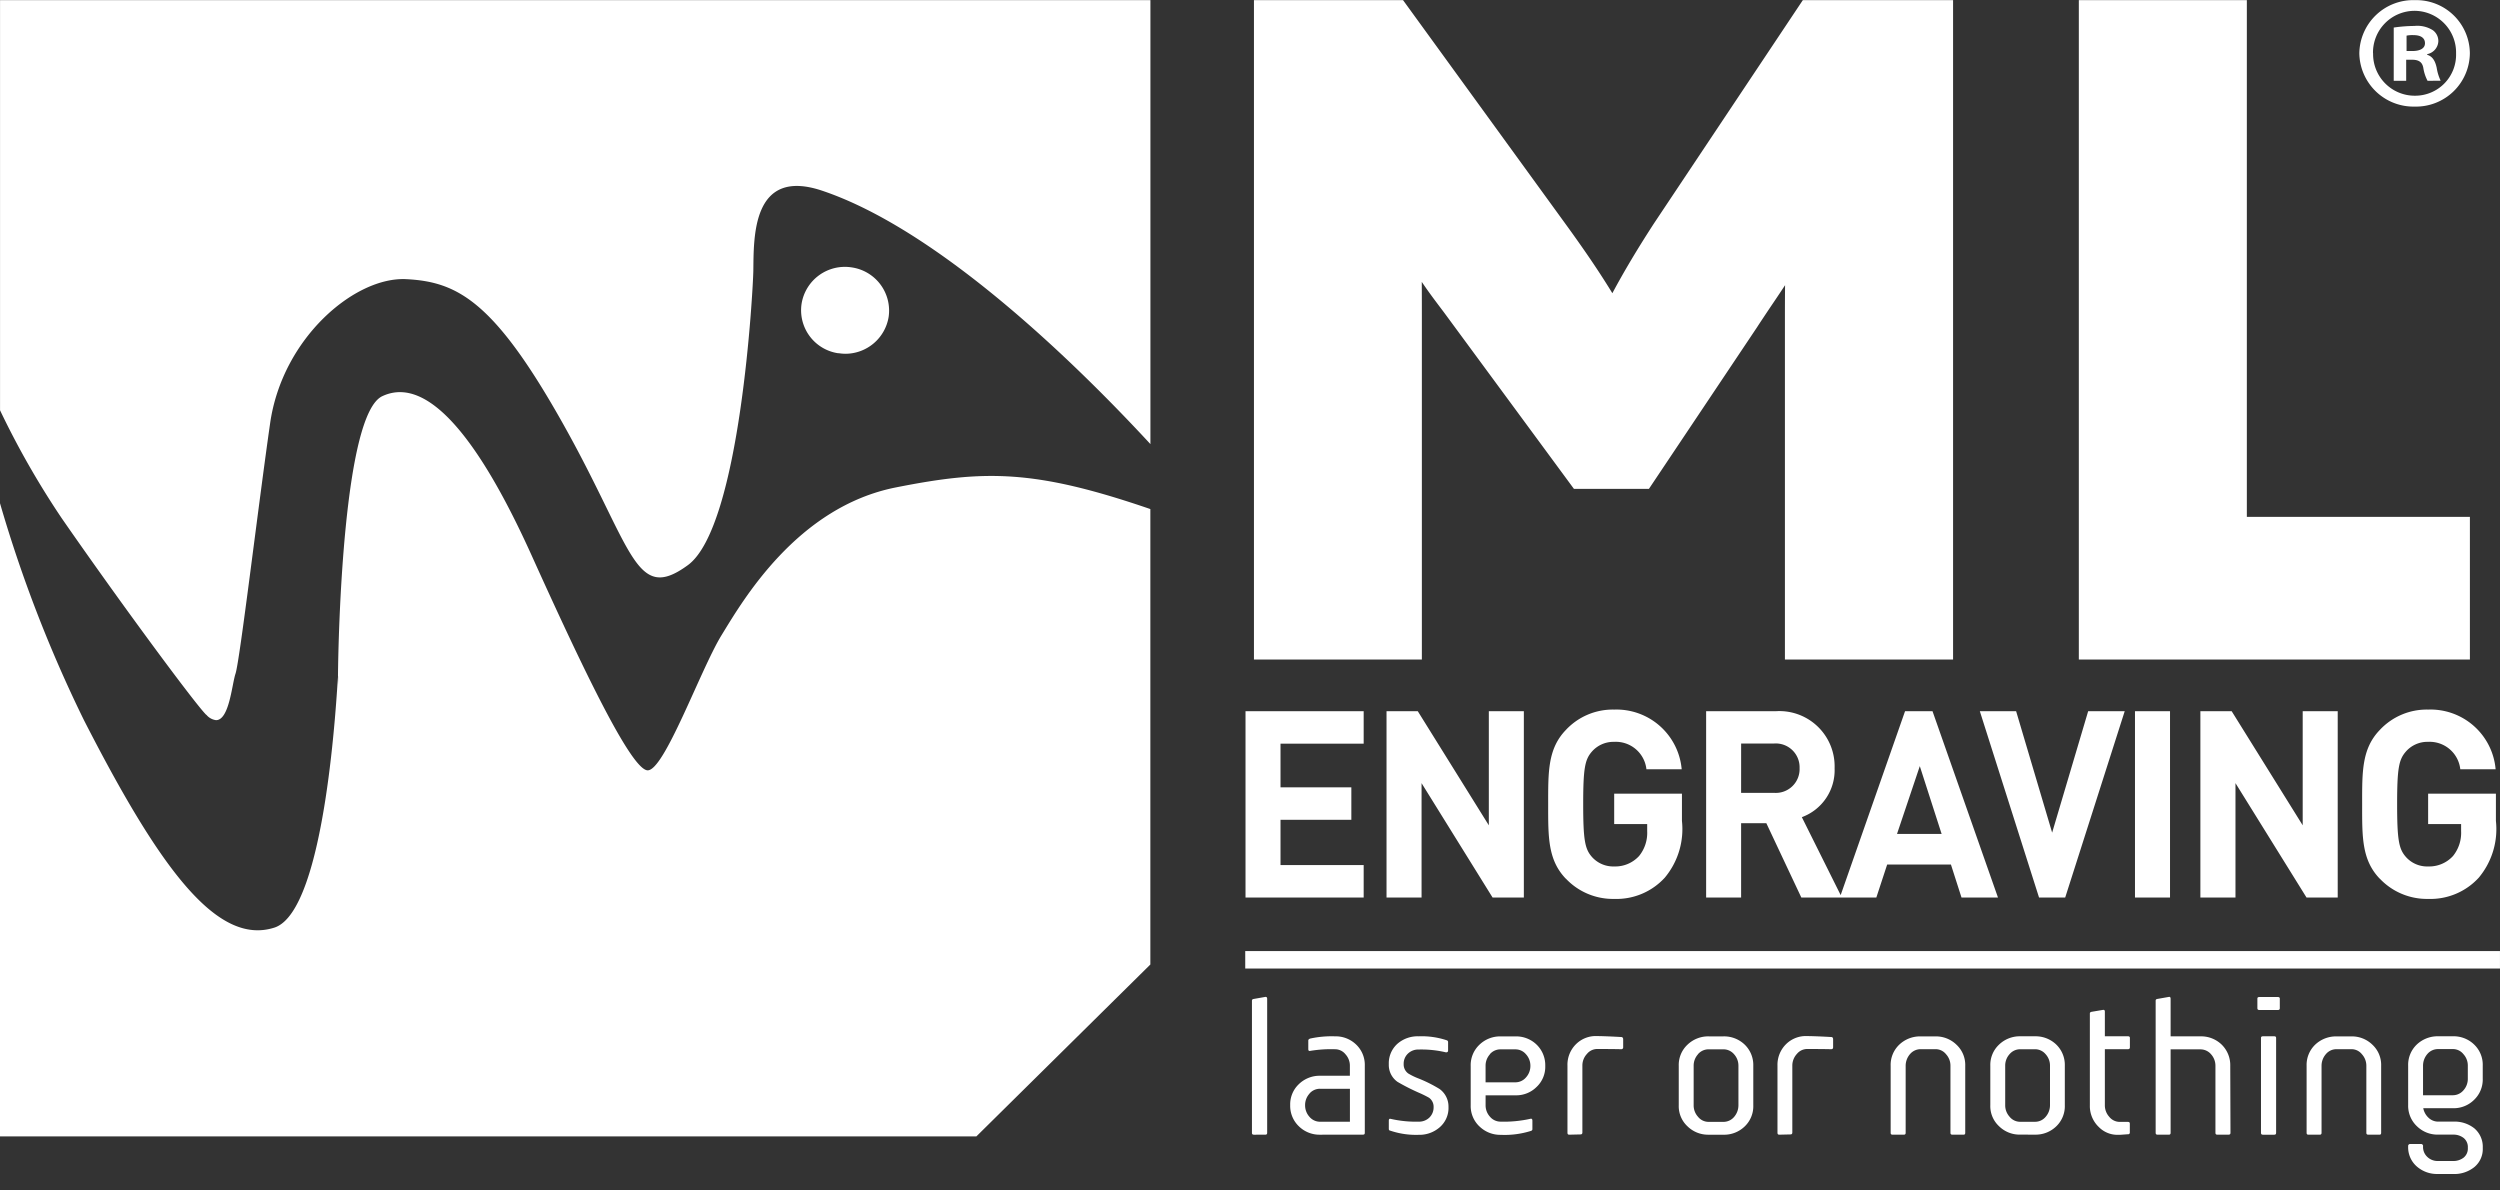 <svg id="LogoML" xmlns="http://www.w3.org/2000/svg" xmlns:xlink="http://www.w3.org/1999/xlink" width="126" height="60" viewBox="0 0 126 60">
  <rect x="0" y="0" width="126" height="60" fill="#333333" stroke="none"/>
  <defs>
    <clipPath id="clip-path">
      <rect id="Mask" width="126" height="60" fill="#fff"/>
    </clipPath>
  </defs>
  <g id="LogoML-2" data-name="LogoML" clip-path="url(#clip-path)">
    <path id="MLEngraving" d="M-682.82-111.221a1.538,1.538,0,0,1-1.063-.37,1.28,1.28,0,0,1-.445-1.025.1.1,0,0,1,.116-.114h.518a.1.1,0,0,1,.117.114.684.684,0,0,0,.21.531.743.743,0,0,0,.547.21h.752a.835.835,0,0,0,.538-.171.589.589,0,0,0,.21-.495.588.588,0,0,0-.21-.493.835.835,0,0,0-.538-.17h-.752a1.479,1.479,0,0,1-1.063-.42,1.414,1.414,0,0,1-.445-1.071v-1.984a1.417,1.417,0,0,1,.433-1.064,1.53,1.53,0,0,1,1.076-.418h.752a1.485,1.485,0,0,1,1.066.418,1.409,1.409,0,0,1,.432,1.064v.654a1.413,1.413,0,0,1-.432,1.064,1.459,1.459,0,0,1-1.066.426h-1.5a.882.882,0,0,0,.261.476.7.7,0,0,0,.488.2h.752a1.606,1.606,0,0,1,1.066.332,1.213,1.213,0,0,1,.432.988,1.179,1.179,0,0,1-.422.969,1.609,1.609,0,0,1-1.076.351Zm-.538-6.048a.9.9,0,0,0-.22.59v1.49h1.509a.7.7,0,0,0,.527-.247.861.861,0,0,0,.221-.589v-.654a.852.852,0,0,0-.221-.58.671.671,0,0,0-.527-.256h-.752A.7.7,0,0,0-683.358-117.269ZM-805.7-113.116v-31.913a67.5,67.5,0,0,0,4.241,10.954c3.8,7.419,6.682,11.368,9.588,10.438,2.617-.842,3.148-12.009,3.206-12.639,0,.388,0,.509.006.17,0-.217,0-.242-.006-.17.016-2.116.274-13.223,2.233-14.145,2.323-1.093,4.938,2.294,7.522,8.013s5,10.768,5.838,10.843,2.681-5.088,3.74-6.812,3.8-6.465,8.8-7.449c4.459-.883,6.963-.913,12.811,1.094v22.954l-8.767,8.662Zm105.774-.478a1.458,1.458,0,0,1-.444-1.092v-4.623c0-.048.03-.075.1-.087l.556-.094c.068-.011.1.018.1.086v1.243h1.162c.068,0,.1.028.1.085v.466c0,.067-.029.1-.1.1h-1.162v2.829a.857.857,0,0,0,.221.579.677.677,0,0,0,.537.256h.4c.068,0,.1.029.1.087v.436a.086.086,0,0,1-.1.1l-.4.029q-.055,0-.108,0A1.31,1.31,0,0,1-699.925-113.594Zm-3.962.39a1.476,1.476,0,0,1-1.055-.419,1.383,1.383,0,0,1-.444-1.063v-1.994a1.4,1.4,0,0,1,.433-1.054,1.506,1.506,0,0,1,1.077-.426h.748a1.5,1.5,0,0,1,1.066.417,1.428,1.428,0,0,1,.431,1.064v1.994a1.408,1.408,0,0,1-.431,1.063,1.49,1.49,0,0,1-1.066.419Zm-.529-4.055a.859.859,0,0,0-.22.579v1.994a.856.856,0,0,0,.22.579.681.681,0,0,0,.54.256h.748a.691.691,0,0,0,.528-.247.89.89,0,0,0,.222-.588v-1.994a.852.852,0,0,0-.222-.579.693.693,0,0,0-.528-.248h-.748A.7.7,0,0,0-704.416-117.26ZM-719.59-113.2a1.478,1.478,0,0,1-1.056-.419,1.383,1.383,0,0,1-.444-1.063v-1.994a1.4,1.4,0,0,1,.433-1.054,1.507,1.507,0,0,1,1.078-.426h.748a1.5,1.5,0,0,1,1.066.417,1.428,1.428,0,0,1,.432,1.064v1.994a1.408,1.408,0,0,1-.432,1.063,1.489,1.489,0,0,1-1.067.419Zm-.529-4.055a.857.857,0,0,0-.22.579v1.994a.854.854,0,0,0,.22.579.68.68,0,0,0,.54.256h.748a.7.7,0,0,0,.529-.247.9.9,0,0,0,.22-.588v-1.994a.858.858,0,0,0-.22-.579.7.7,0,0,0-.529-.248h-.748A.7.7,0,0,0-720.119-117.26Zm-15.516,3.854a.09.09,0,0,1-.068-.094v-.409c0-.076.028-.114.095-.094a5.734,5.734,0,0,0,1.413.141.75.75,0,0,0,.53-.2.717.717,0,0,0,.22-.533.557.557,0,0,0-.231-.473,5.438,5.438,0,0,0-.519-.256,10.468,10.468,0,0,1-1.067-.543,1.04,1.04,0,0,1-.441-.891,1.317,1.317,0,0,1,.441-1.036,1.55,1.55,0,0,1,1.067-.37,3.976,3.976,0,0,1,1.412.2.093.093,0,0,1,.068.1v.409c0,.077-.038.1-.106.1a5.354,5.354,0,0,0-1.374-.143.752.752,0,0,0-.538.2.7.7,0,0,0-.221.531.561.561,0,0,0,.23.476,3.259,3.259,0,0,0,.529.256,6.866,6.866,0,0,1,1.056.53,1.091,1.091,0,0,1,.444.9,1.285,1.285,0,0,1-.432,1.016,1.551,1.551,0,0,1-1.066.39A4.036,4.036,0,0,1-735.635-113.406Zm49.3.2c-.068,0-.1-.029-.1-.094v-3.379a.858.858,0,0,0-.222-.58.671.671,0,0,0-.528-.256h-.75a.691.691,0,0,0-.537.247.893.893,0,0,0-.221.59v3.379c0,.065-.029.094-.1.094h-.558c-.065,0-.095-.029-.095-.094v-3.379a1.418,1.418,0,0,1,.431-1.064,1.528,1.528,0,0,1,1.077-.418h.75a1.48,1.48,0,0,1,1.057.418,1.391,1.391,0,0,1,.442,1.064v3.379c0,.065-.027.094-.086.094Zm-7.606,0c-.068,0-.1-.029-.1-.094v-3.37a.862.862,0,0,0-.221-.589.7.7,0,0,0-.527-.247H-696.3v4.206c0,.065-.03.094-.088.094h-.566c-.068,0-.1-.028-.1-.094v-6.656c0-.057.03-.086.1-.094l.566-.1c.058-.01.088.018.088.1v1.888h1.509a1.487,1.487,0,0,1,1.066.418,1.45,1.45,0,0,1,.431,1.073l.011,3.37c0,.065-.03.094-.1.094Zm-13.355,0c-.068,0-.1-.029-.1-.094v-3.379a.851.851,0,0,0-.221-.58.67.67,0,0,0-.527-.256h-.751a.7.7,0,0,0-.538.247.9.9,0,0,0-.221.59v3.379c0,.065-.028.094-.1.094h-.556c-.068,0-.1-.029-.1-.094v-3.379a1.408,1.408,0,0,1,.433-1.064,1.516,1.516,0,0,1,1.075-.418h.751a1.482,1.482,0,0,1,1.057.418,1.391,1.391,0,0,1,.443,1.064v3.379c0,.065-.029.094-.086.094Zm-8.723,0c-.065,0-.095-.027-.095-.1v-3.38a1.462,1.462,0,0,1,.432-1.082,1.418,1.418,0,0,1,1.077-.407c.135,0,.538.009,1.2.047.067,0,.095.048.095.114v.4c0,.075-.038.1-.105.1-.5-.01-.892-.01-1.191-.01a.669.669,0,0,0-.529.247.868.868,0,0,0-.231.588v3.37c0,.067-.029.1-.095.1Zm-10.586,0c-.066,0-.094-.027-.094-.1v-3.38a1.456,1.456,0,0,1,.431-1.082,1.415,1.415,0,0,1,1.077-.407c.133,0,.537.009,1.2.047.066,0,.1.048.1.114v.4a.092.092,0,0,1-.105.1c-.5-.01-.9-.01-1.191-.01a.667.667,0,0,0-.529.247.853.853,0,0,0-.231.588v3.37c0,.067-.03.1-.1.1Zm-4.53-.416a1.411,1.411,0,0,1-.441-1.064v-1.984a1.417,1.417,0,0,1,.433-1.063,1.5,1.5,0,0,1,1.077-.427h.749a1.482,1.482,0,0,1,1.066.418,1.441,1.441,0,0,1,.433,1.072,1.391,1.391,0,0,1-.433,1.054,1.452,1.452,0,0,1-1.066.426h-1.508v.5a.85.85,0,0,0,.221.579.7.7,0,0,0,.538.248,6.081,6.081,0,0,0,1.5-.144c.067-.019.1.019.1.1v.409a.092.092,0,0,1-.068.1,4.4,4.4,0,0,1-1.528.2A1.5,1.5,0,0,1-731.139-113.622Zm.53-3.637a.855.855,0,0,0-.221.588v.826h1.508a.7.7,0,0,0,.528-.246.858.858,0,0,0,.223-.58.854.854,0,0,0-.223-.588.69.69,0,0,0-.527-.247h-.749A.7.7,0,0,0-730.609-117.259Zm-8.558,4.054a1.484,1.484,0,0,1-1.067-.418,1.42,1.42,0,0,1-.443-1.072,1.4,1.4,0,0,1,.431-1.053,1.5,1.5,0,0,1,1.077-.428h1.5v-.5a.851.851,0,0,0-.22-.58.675.675,0,0,0-.529-.256,6.389,6.389,0,0,0-1.259.084c-.059.011-.088-.018-.088-.093v-.428c0-.048.03-.077.088-.1a5.06,5.06,0,0,1,1.259-.114,1.485,1.485,0,0,1,1.068.418,1.418,1.418,0,0,1,.433,1.064v3.379c0,.066-.028.094-.088.094Zm-.538-2.069a.85.85,0,0,0-.221.579.863.863,0,0,0,.221.59.7.7,0,0,0,.538.247h1.5v-1.662h-1.5A.694.694,0,0,0-739.7-115.275Zm-2.8,2.069c-.068,0-.1-.028-.1-.094v-6.656c0-.057.029-.085.1-.094l.567-.1c.066-.009.1.019.1.1v6.749c0,.066-.029.094-.1.094Zm50.856,0c-.068,0-.1-.026-.1-.1v-4.774c0-.057.029-.086.1-.086h.567c.068,0,.095.028.095.086v4.774c0,.068-.027.1-.095.1Zm-.182-6.285c-.068,0-.1-.028-.1-.094v-.476c0-.057.029-.084.1-.084h.93c.068,0,.1.027.1.084v.476c0,.065-.03.094-.1.094Zm-51.112-2.09v-.88H-679.7v.88Zm57.18-4.527c-.914-.95-.888-2.125-.888-3.748s-.026-2.8.888-3.747a3.233,3.233,0,0,1,2.439-1.029,3.293,3.293,0,0,1,3.4,3.008H-681.7A1.554,1.554,0,0,0-683.321-133a1.442,1.442,0,0,0-1.13.5c-.344.4-.433.831-.433,2.639s.089,2.256.433,2.651a1.428,1.428,0,0,0,1.13.49,1.624,1.624,0,0,0,1.255-.528,1.853,1.853,0,0,0,.407-1.254v-.355h-1.662v-1.53h3.416v1.372a3.818,3.818,0,0,1-.865,2.862,3.3,3.3,0,0,1-2.551,1.069A3.269,3.269,0,0,1-685.76-126.108Zm-41.022,0c-.914-.95-.89-2.125-.89-3.748s-.024-2.8.89-3.747a3.23,3.23,0,0,1,2.439-1.029,3.3,3.3,0,0,1,3.4,3.008h-1.777A1.553,1.553,0,0,0-724.343-133a1.45,1.45,0,0,0-1.132.5c-.343.4-.431.831-.431,2.639s.088,2.256.431,2.651a1.436,1.436,0,0,0,1.132.49,1.628,1.628,0,0,0,1.255-.528,1.849,1.849,0,0,0,.407-1.254v-.355h-1.663v-1.53h3.415v1.372a3.821,3.821,0,0,1-.866,2.862,3.3,3.3,0,0,1-2.55,1.069A3.265,3.265,0,0,1-726.782-126.108Zm37.331.949-3.581-5.766v5.766H-694.8v-9.393h1.576l3.581,5.752v-5.752h1.765v9.393Zm-8.646,0v-9.393h1.766v9.393Zm-4.835,0-2.985-9.393h1.829l1.816,6.122,1.816-6.122h1.842l-3,9.393Zm-3.908,0-.533-1.663h-3.214l-.546,1.663h-3.78l-1.764-3.747h-1.271v3.747h-1.763v-9.393h3.54a2.785,2.785,0,0,1,2.935,2.875,2.522,2.522,0,0,1-1.651,2.467l1.957,3.928,3.245-9.27h1.383l3.3,9.393Zm-3.251-3.205h2.249l-1.1-3.418Zm-7.857-2.071h1.664A1.2,1.2,0,0,0-715-131.677a1.2,1.2,0,0,0-1.282-1.239h-1.664Zm-12.525,5.277-3.58-5.766v5.766h-1.766v-9.393h1.575l3.581,5.752v-5.752h1.765v9.393Zm-12.453,0v-9.393h5.955v1.636h-4.191v2.2h3.57v1.636h-3.57v2.283h4.191v1.635Zm-52.378-9.208c-.547-.53-4.317-5.627-7.286-9.911a42.642,42.642,0,0,1-3.108-5.44v-20.671h57.979v22.376c-3.821-4.136-10.683-10.8-16.539-12.77-3.563-1.2-3.45,2.385-3.474,4.037-.011.792-.636,12.888-3.3,14.834s-2.747-.79-6.249-7.05-5.361-7.232-7.946-7.364-6.242,2.961-6.858,7.259-1.529,11.98-1.745,12.624c-.181.532-.314,2.343-.982,2.343A.756.756,0,0,1-795.3-134.367Zm94.377-2.79v-33.232h8.468v26.044h11.242v7.188Zm-14.813,0v-16.936c0-.623,0-1.3.008-1.93-.295.451-.627.937-.921,1.375-.188.285-.361.541-.487.738l-5.453,8.151h-3.782l-6.568-8.92c-.35-.463-.729-.96-1.1-1.511.005.682.005,1.34.005,1.85v17.183H-742.5v-33.232h7.514l8.333,11.478c.922,1.277,1.611,2.3,2.217,3.293.58-1.087,1.285-2.269,2.1-3.522l7.5-11.249h7.572v33.232Zm-47.7-15.433a2.191,2.191,0,0,1-1.861-2.491,2.21,2.21,0,0,1,2.522-1.839,2.2,2.2,0,0,1,1.867,2.492,2.213,2.213,0,0,1-2.195,1.862A2.283,2.283,0,0,1-763.44-152.59Zm76.65-15.121a2.72,2.72,0,0,1,2.81-2.678,2.7,2.7,0,0,1,2.761,2.678A2.715,2.715,0,0,1-684-165.017,2.729,2.729,0,0,1-686.789-167.711Zm.694,0a2.1,2.1,0,0,0,2.116,2.139,2.063,2.063,0,0,0,2.066-2.123,2.1,2.1,0,0,0-2.1-2.155A2.1,2.1,0,0,0-686.1-167.711Zm2.745,1.388a2.085,2.085,0,0,1-.214-.653c-.05-.278-.216-.409-.563-.409h-.3v1.061h-.628V-169a7.461,7.461,0,0,1,1.041-.081,1.453,1.453,0,0,1,.926.212.671.671,0,0,1,.281.571.694.694,0,0,1-.562.637v.033c.264.082.4.294.479.653a2.334,2.334,0,0,0,.2.653Zm-1.058-2.27v.768h.3c.347,0,.628-.114.628-.392,0-.245-.182-.409-.579-.409A1.545,1.545,0,0,0-684.409-168.593Z" transform="translate(805.699 170.389)" fill="#fff"/>
  </g>
</svg>
